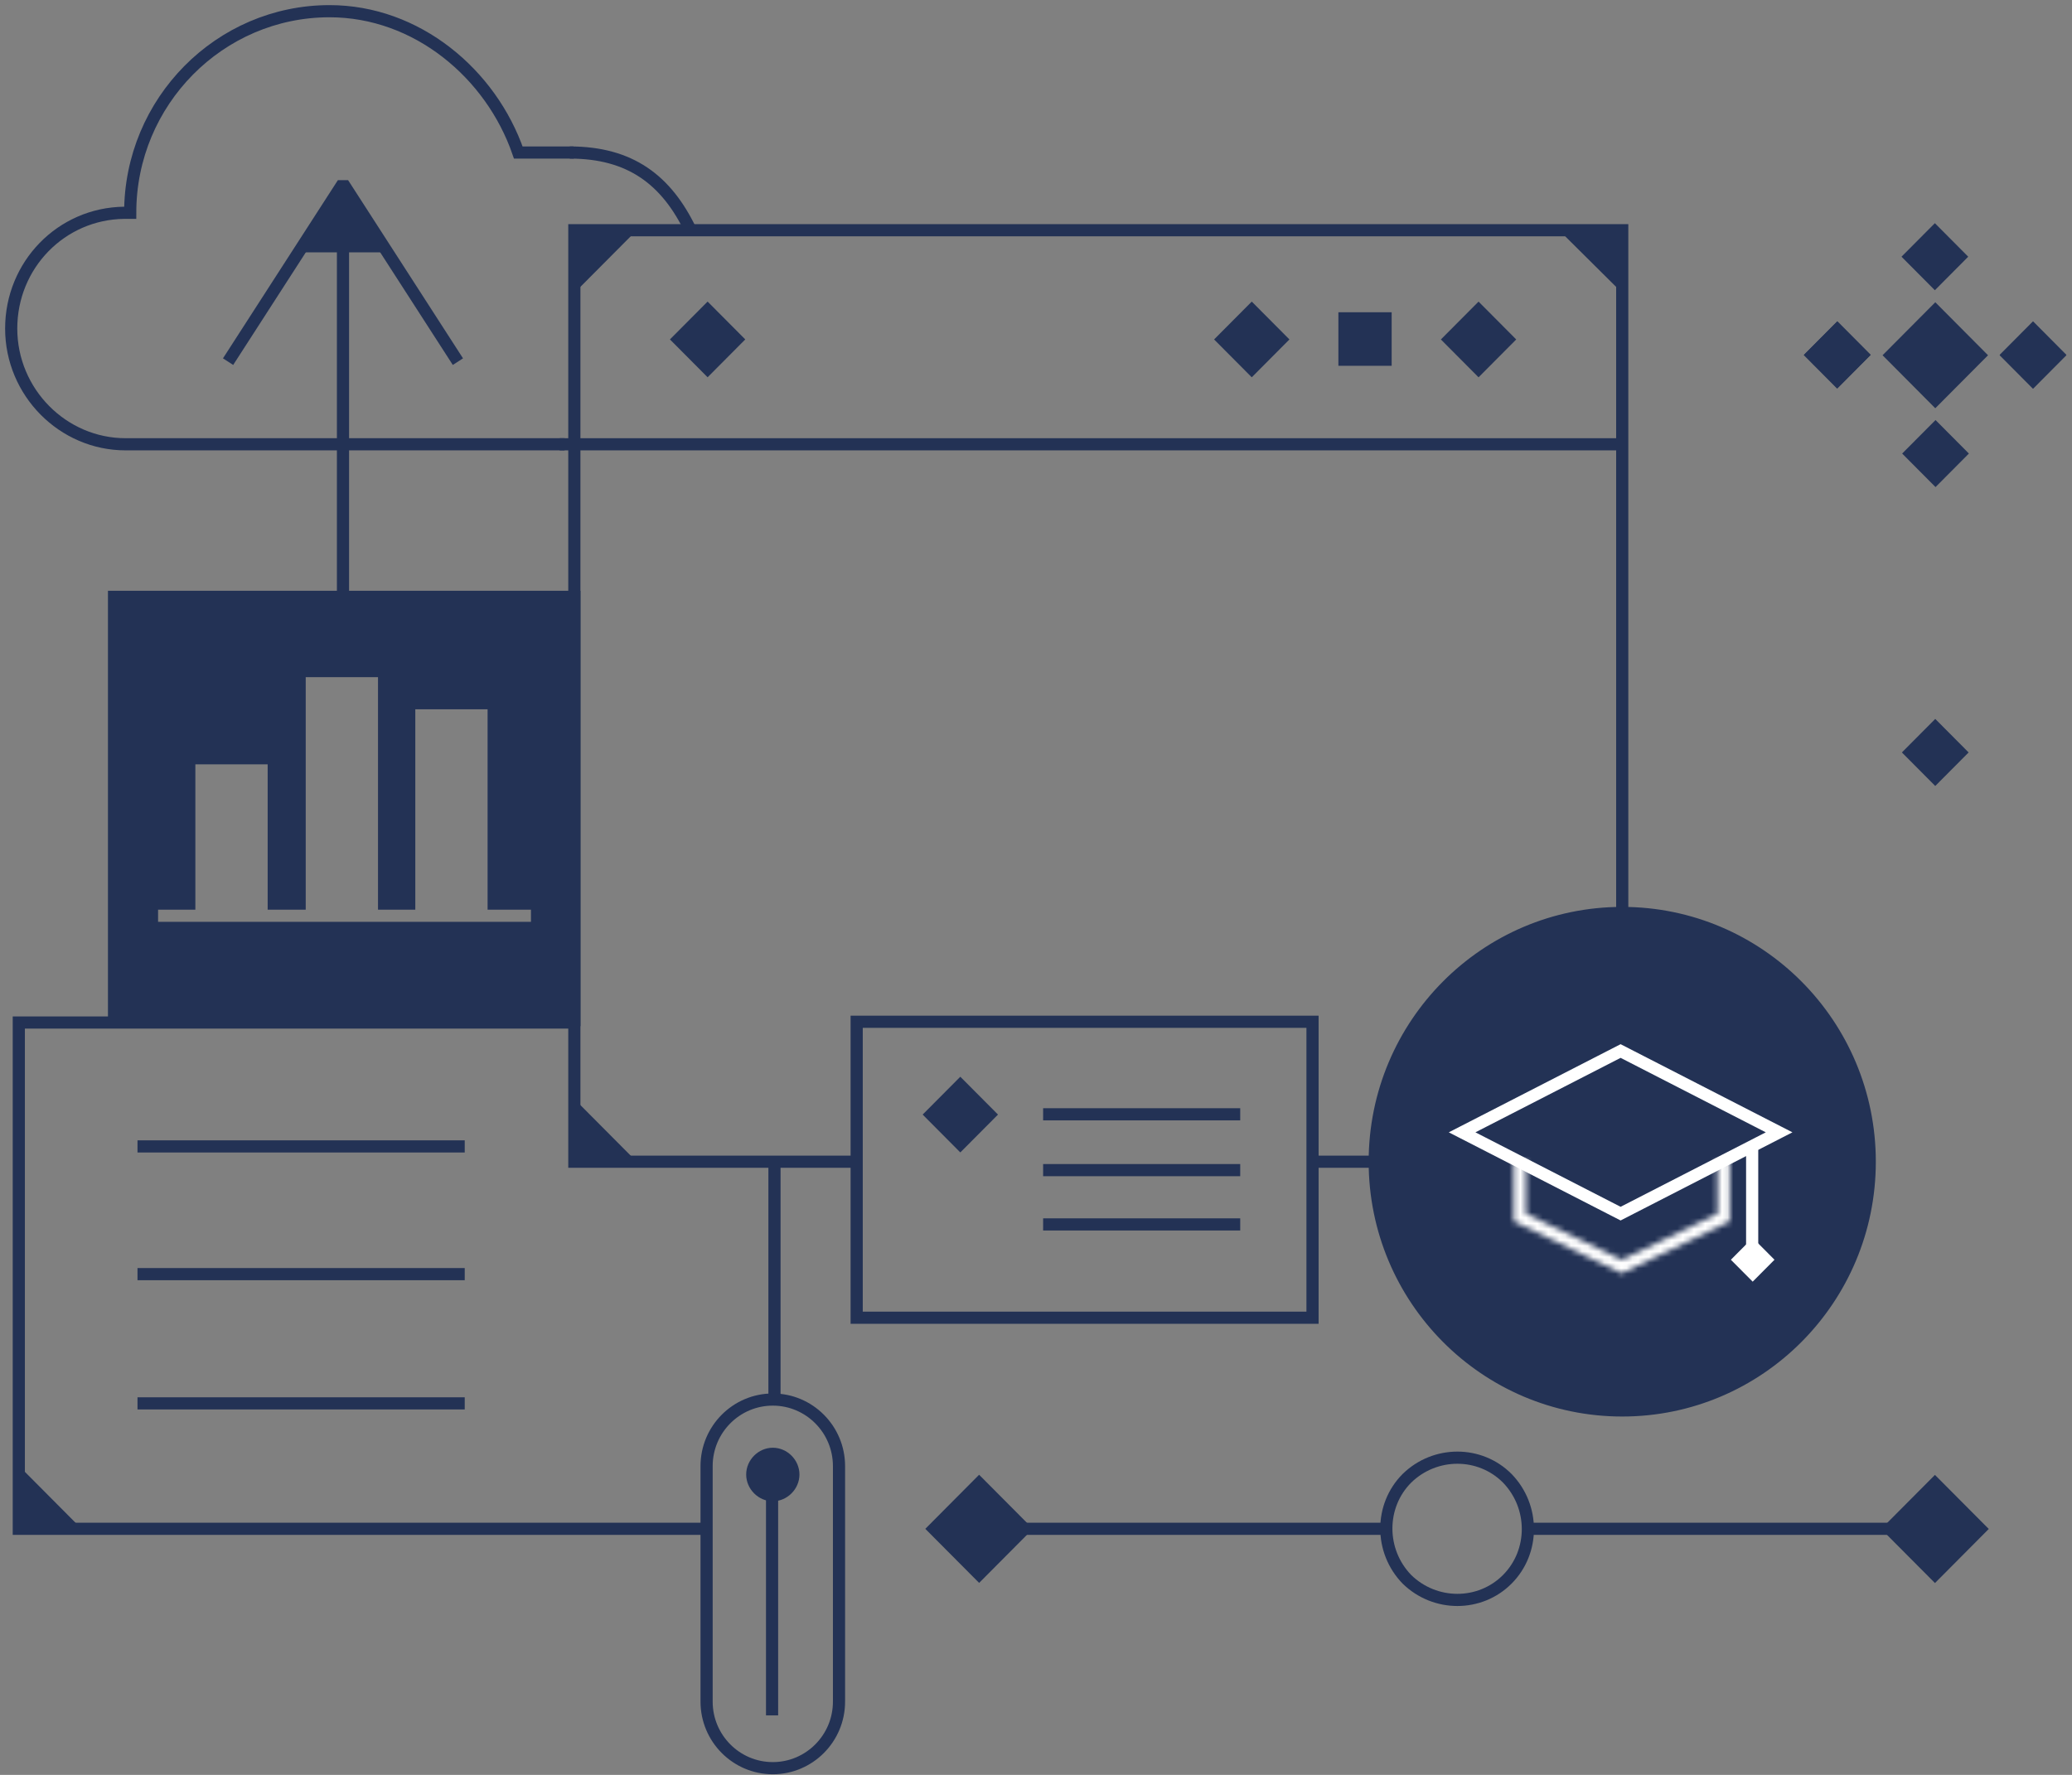 <svg width="370" height="317" viewBox="0 0 370 317" fill="none" xmlns="http://www.w3.org/2000/svg">
<rect x="0" y="0" width="370" height="317" fill="#808080" stroke="none"/>
<path fill-rule="evenodd" clip-rule="evenodd" d="M101.749 28.325C106.969 28.325 111.064 29.5 114.365 31.715C117.673 33.933 120.273 37.255 122.393 41.698L124.353 40.763C122.119 36.081 119.296 32.407 115.575 29.911C111.847 27.411 107.308 26.153 101.749 26.153V28.325Z" fill="#233255"/>
<path d="M100.809 79.35H38.681H23.251H22.439C11.204 79.35 2 70.041 2 58.678C2 47.315 10.933 38.142 22.168 38.005H23.251C23.251 18.155 39.223 2 58.849 2C74.415 2 87.68 13.139 92.552 27.24H102.445" stroke="#233255" stroke-width="2.172" stroke-miterlimit="10"/>
<path d="M138.299 250.19V207.423M126.16 273.044H3.357V182.623H102.444" stroke="#233255" stroke-width="2.172" stroke-miterlimit="10"/>
<path d="M24.553 227.561H82.987" stroke="#233255" stroke-width="2.172" stroke-miterlimit="10"/>
<path d="M24.553 250.644H82.987" stroke="#233255" stroke-width="2.172" stroke-miterlimit="10"/>
<path d="M24.553 204.751H82.987" stroke="#233255" stroke-width="2.172" stroke-miterlimit="10"/>
<path d="M328.104 57.379L322.146 63.367L328.104 69.355L334.062 63.367L328.104 57.379Z" fill="#233255"/>
<path d="M336.171 63.447L345.587 72.914L355.006 63.449L345.589 53.982L336.171 63.447Z" fill="#233255"/>
<path d="M322.096 63.414L328.054 69.402L334.012 63.414L328.054 57.426L322.096 63.414Z" fill="#233255"/>
<path d="M351.468 45.848L345.511 39.86L339.553 45.848L345.511 51.836L351.468 45.848Z" fill="#233255"/>
<path d="M339.672 81.005L345.63 86.993L351.587 81.005L345.63 75.017L339.672 81.005Z" fill="#233255"/>
<path d="M339.624 134.387L345.581 140.375L351.539 134.387L345.581 128.399L339.624 134.387Z" fill="#233255"/>
<path d="M363.044 57.401L357.086 63.389L363.044 69.377L369.001 63.389L363.044 57.401Z" fill="#233255"/>
<path d="M357.079 63.438L363.036 69.426L368.994 63.438L363.036 57.45L357.079 63.438Z" fill="#233255"/>
<path d="M345.526 263.417L335.918 273.076L345.529 282.733L355.136 273.073L345.526 263.417Z" fill="#233255"/>
<path d="M174.842 263.39L165.234 273.05L174.845 282.707L184.452 273.047L174.842 263.39Z" fill="#233255"/>
<path d="M345.54 273.044H272.647M174.859 273.044H247.536" stroke="#233255" stroke-width="2.172" stroke-miterlimit="10"/>
<path d="M152.668 207.482H102.561V41.119H289.686V207.482H234.28" stroke="#233255" stroke-width="2.172" stroke-miterlimit="10"/>
<path d="M99.941 79.35H289.71" stroke="#233255" stroke-width="2.172" stroke-miterlimit="10"/>
<path d="M61.247 41.097V106.386" stroke="#233255" stroke-width="2.172" stroke-miterlimit="10"/>
<path d="M81.769 64.59L61.249 32.765L40.729 64.59" stroke="#233255" stroke-width="2.172" stroke-miterlimit="10" stroke-linejoin="bevel"/>
<path d="M61.413 32.765L53.596 45.07H69.337L61.413 32.765Z" fill="#233255"/>
<path d="M119.632 60.62L126.358 67.381L133.084 60.62L126.358 53.86L119.632 60.62Z" fill="#233255"/>
<path d="M216.802 60.624L223.529 67.385L230.255 60.624L223.529 53.864L216.802 60.624Z" fill="#233255"/>
<path d="M248.511 55.77H238.998V65.331H248.511V55.77Z" fill="#233255"/>
<path d="M257.301 60.626L264.028 67.387L270.754 60.626L264.028 53.866L257.301 60.626Z" fill="#233255"/>
<path d="M102.561 52.319V41.119H113.704L102.561 52.319Z" fill="#233255"/>
<path d="M102.561 196.282V207.482H113.704L102.561 196.282Z" fill="#233255"/>
<path d="M2.878 261.299V272.499H14.021L2.878 261.299Z" fill="#233255"/>
<path d="M289.685 52.319V41.119H278.406L289.685 52.319Z" fill="#233255"/>
<path d="M289.685 196.282V207.482H278.406L289.685 196.282Z" fill="#233255"/>
<path d="M102.567 106.599H20.363V182.191H102.567V106.599Z" stroke="#233255" stroke-width="2.172" stroke-miterlimit="10"/>
<path fill-rule="evenodd" clip-rule="evenodd" d="M102.567 106.599H20.363V182.191H102.567V106.599ZM94.814 164.64H28.227V162.469H34.886V136.511H47.796V162.469H54.592V120.94H67.502V162.469H74.161V126.677H87.07V162.469H94.814V164.64Z" fill="#233255"/>
<path d="M334.259 207.482C334.259 232.205 314.282 252.283 289.686 252.283C265.089 252.283 245.113 232.205 245.113 207.482C245.113 182.76 265.089 162.682 289.686 162.682C314.282 162.682 334.259 182.76 334.259 207.482Z" fill="#233255"/>
<path d="M289.686 252.283C314.303 252.283 334.259 232.225 334.259 207.482C334.259 182.74 314.303 162.682 289.686 162.682C265.069 162.682 245.113 182.74 245.113 207.482C245.113 232.225 265.069 252.283 289.686 252.283Z" stroke="#233255" stroke-width="1.418" stroke-miterlimit="10"/>
<path d="M234.378 235.346H152.978V182.487H234.378V235.346ZM221.468 208.985H186.272H221.468ZM221.468 199.014H186.272H221.468ZM221.468 218.682H186.272H221.468ZM234.378 235.346H152.978V182.487H234.378V235.346Z" stroke="#233255" stroke-width="2.172" stroke-miterlimit="10"/>
<path d="M164.76 199.064L171.486 205.825L178.213 199.064L171.486 192.304L164.76 199.064Z" fill="#233255"/>
<path d="M269.166 282.059C274.058 277.142 274.058 269.083 269.166 264.03C264.274 259.113 256.256 259.113 251.228 264.03C246.336 268.947 246.336 277.005 251.228 282.059C256.256 286.976 264.274 286.976 269.166 282.059Z" stroke="#233255" stroke-width="2.172" stroke-miterlimit="10"/>
<path d="M138 315.796C131.477 315.796 126.177 310.469 126.177 303.913V261.844C126.177 255.288 131.477 249.961 138 249.961C144.523 249.961 149.822 255.288 149.822 261.844V303.913C149.822 310.469 144.523 315.796 138 315.796Z" stroke="#233255" stroke-width="2.172" stroke-miterlimit="10"/>
<path d="M137.869 262.663V306.371" stroke="#233255" stroke-width="2.172" stroke-miterlimit="10"/>
<path d="M138.003 258.565C140.585 258.565 142.759 260.751 142.759 263.346C142.759 265.941 140.585 268.127 138.003 268.127C135.421 268.127 133.246 265.941 133.246 263.346C133.246 260.751 135.421 258.565 138.003 258.565Z" fill="#233255"/>
<path d="M316.873 224.991L312.979 221.077L309.085 224.991L312.979 228.905L316.873 224.991Z" fill="white"/>
<line x1="312.887" y1="204.604" x2="312.887" y2="223.57" stroke="white" stroke-width="2.172"/>
<mask id="path-44-inside-1_68:119" fill="white">
<path fill-rule="evenodd" clip-rule="evenodd" d="M272.486 216.767V207.138H270.314V217.449V218.131L270.929 218.427L289.123 227.195L289.594 227.422L290.066 227.195L308.26 218.427L308.874 218.131V217.449V207.138H306.702V216.767L289.594 225.011L272.486 216.767Z"/>
</mask>
<path d="M272.486 216.767H270.314V218.131L271.543 218.723L272.486 216.767ZM272.486 207.138H274.657V204.967H272.486V207.138ZM270.314 207.138V204.967H268.143V207.138H270.314ZM270.314 218.131H268.143V219.495L269.371 220.087L270.314 218.131ZM270.929 218.427L269.986 220.383L269.986 220.383L270.929 218.427ZM289.123 227.195L290.066 225.239L290.066 225.239L289.123 227.195ZM289.594 227.422L288.651 229.378L289.594 229.833L290.537 229.378L289.594 227.422ZM290.066 227.195L289.123 225.239L289.123 225.239L290.066 227.195ZM308.26 218.427L307.317 216.471L307.317 216.471L308.26 218.427ZM308.874 218.131L309.817 220.087L311.046 219.495V218.131H308.874ZM308.874 207.138H311.046V204.967H308.874V207.138ZM306.702 207.138V204.967H304.531V207.138H306.702ZM306.702 216.767L307.645 218.723L308.874 218.131V216.767H306.702ZM289.594 225.011L288.651 226.968L289.594 227.422L290.537 226.968L289.594 225.011ZM274.657 216.767V207.138H270.314V216.767H274.657ZM272.486 204.967H270.314V209.31H272.486V204.967ZM268.143 207.138V217.449H272.486V207.138H268.143ZM268.143 217.449V218.131H272.486V217.449H268.143ZM269.371 220.087L269.986 220.383L271.871 216.471L271.257 216.175L269.371 220.087ZM269.986 220.383L288.18 229.151L290.066 225.239L271.871 216.471L269.986 220.383ZM288.18 229.151L288.651 229.378L290.537 225.466L290.066 225.239L288.18 229.151ZM290.537 229.378L291.008 229.151L289.123 225.239L288.651 225.466L290.537 229.378ZM291.008 229.151L309.202 220.383L307.317 216.471L289.123 225.239L291.008 229.151ZM309.202 220.383L309.817 220.087L307.931 216.175L307.317 216.471L309.202 220.383ZM311.046 218.131V217.449H306.702V218.131H311.046ZM311.046 217.449V207.138H306.702V217.449H311.046ZM308.874 204.967H306.702V209.31H308.874V204.967ZM304.531 207.138V216.767H308.874V207.138H304.531ZM305.76 214.811L288.651 223.055L290.537 226.968L307.645 218.723L305.76 214.811ZM290.537 223.055L273.429 214.811L271.543 218.723L288.651 226.968L290.537 223.055Z" fill="white" mask="url(#path-44-inside-1_68:119)"/>
<path d="M289.394 187.712L261.09 202.234L289.394 216.756L317.698 202.234L289.394 187.712Z" stroke="white" stroke-width="2.172" stroke-miterlimit="10"/>
</svg>
